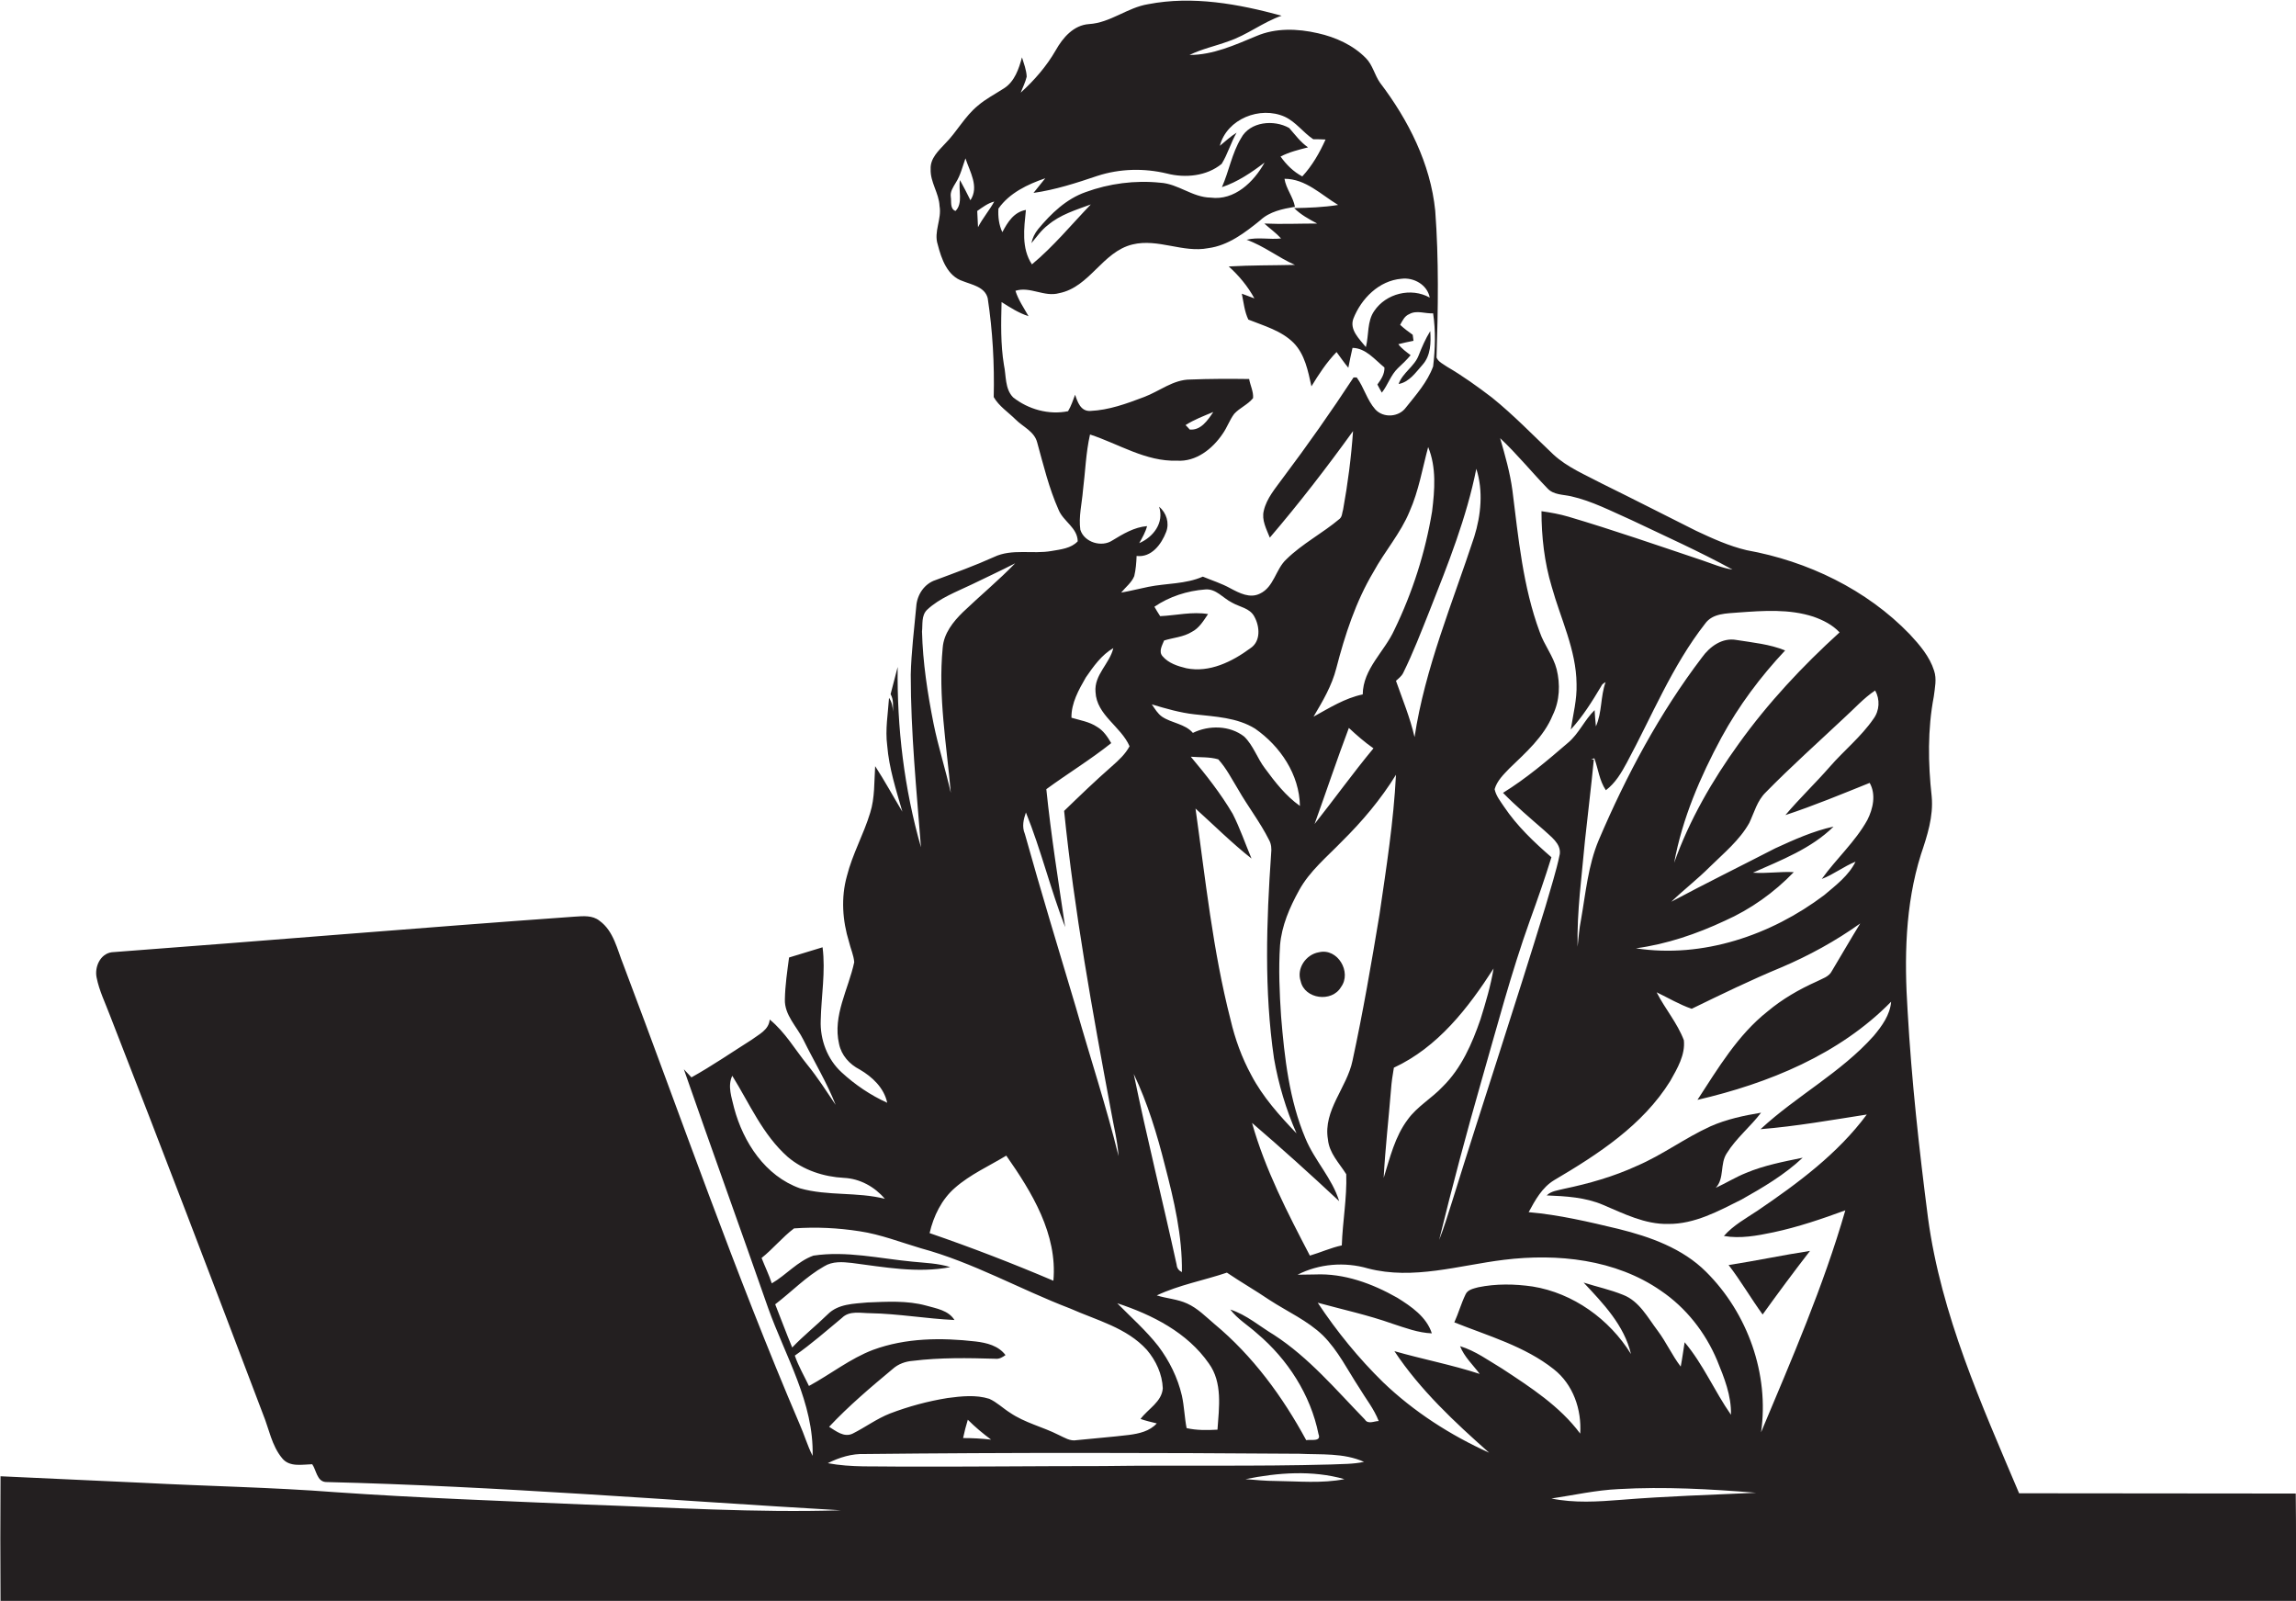 <?xml version="1.0" encoding="utf-8"?>
<!-- Generator: Adobe Illustrator 19.2.0, SVG Export Plug-In . SVG Version: 6.00 Build 0)  -->
<svg version="1.1" id="Layer_1" xmlns="http://www.w3.org/2000/svg" xmlns:xlink="http://www.w3.org/1999/xlink" x="0px" y="0px"
	 viewBox="0 0 877.3 611.6" enable-background="new 0 0 877.3 611.6" xml:space="preserve">
<g>
	<path fill="#231F20" d="M877.2,570.6c-35.3,0-70.5-0.1-105.7-0.1c-14.4-34-29.8-68.2-34.8-105.1c-3.4-26.3-6.3-52.7-7.8-79.1
		c-1.3-20-1-40.5,5.1-59.9c2.4-7.1,4.8-14.5,4.1-22.1c-1.4-12.7-1.6-25.6,0.8-38.2c0.4-3.3,1.2-6.7,0.1-9.9
		c-1.7-5.4-5.5-9.8-9.3-13.9c-16.5-17.1-39-27.9-62.3-32.1c-6.8-1.6-13.1-4.5-19.3-7.4c-12-6-23.9-12.1-35.9-18
		c-6.4-3.4-13.3-6.2-18.7-11.2c-7.7-7.3-15.1-15-23.4-21.7c-5.5-4.2-11.2-8.3-17.2-11.8c-1.4-1-3.3-1.8-4-3.5
		c0.6-18.7,0.9-37.5-0.5-56.1c-1.8-18-10.3-34.7-21.1-48.9c-2.1-3-2.8-6.8-5.4-9.4c-4.9-5-11.6-8-18.3-9.5
		c-7.8-1.8-16.2-2.1-23.6,1.1c-8.2,3.4-16.5,7.2-25.5,7.2c4.7-2.3,9.9-3.4,14.8-5.2c7.2-2.4,13.2-7.3,20.4-9.8
		c-16.5-4.5-34-7.7-51-4.4c-8,1.3-14.4,7.1-22.6,7.6c-5.9,0.4-10,5.2-12.7,10c-3.5,6.1-8.2,11.5-13.4,16.2c0.8-2,1.8-4,2.3-6.1
		c-0.1-2.6-1.1-5-1.8-7.4c-1.2,4.4-2.8,9.2-6.8,11.8c-3.4,2.2-7.1,4.1-10.1,6.7c-5,4.1-8,10-12.5,14.5c-2.5,2.7-5.7,5.6-5.5,9.7
		c-0.2,5,3.2,9.2,3.4,14.1c0.9,5-2.3,9.8-0.7,14.7c1.4,5.5,3.7,12.1,9.6,14c3.5,1.4,8.4,2.2,9.5,6.5c1.9,12.5,2.6,25.2,2.3,37.8
		c2,3.5,5.6,5.8,8.4,8.6c2.8,2.8,7.1,4.5,8.2,8.7c2.4,8.7,4.5,17.5,8.2,25.8c1.8,4.4,7.2,6.8,7.3,12c-2.5,2.7-6.5,3.1-10,3.7
		c-7.3,1.3-15.1-1-22,2.3c-7.3,3.3-14.8,6-22.3,8.8c-4.3,1.4-7.1,5.6-7.4,10.1c-0.8,8.7-1.9,17.4-2.1,26.1c0,22,2.2,44,3.9,65.9
		c-6.4-22.4-9.2-45.7-8.9-68.9c-0.9,3.5-1.8,6.9-2.7,10.4c1.2,2.1,0.9,4.4,0.9,6.7c-0.1-1.9-0.4-3.7-1.5-5.3
		c-0.4,6-1.5,12.1-0.7,18.2c0.7,8.7,3.4,17,5.8,25.3c-3.5-5.8-6.7-11.7-10.4-17.4c-0.4,6-0.1,12.1-1.9,17.8
		c-2.5,8.3-6.8,15.8-8.9,24.2c-2.3,8.2-1.7,17,0.8,25.1c0.6,2.6,1.8,5.1,2,7.8c-2.2,10.3-8.3,20.4-5.8,31.2c0.9,4.4,4,7.8,7.9,9.8
		c4.8,2.8,9.3,7,10.5,12.7c-6.4-2.9-12.3-6.9-17.4-11.6c-5.5-5-8.3-12.6-8-19.9c0.2-9.3,1.9-18.6,0.7-27.9
		c-4.3,1.3-8.6,2.6-12.8,3.9c-0.7,5.3-1.5,10.6-1.6,16c-0.2,6,4.6,10.4,7.1,15.5c4.1,8.3,8.9,16.2,12.3,24.8
		c-3.5-5.2-6.9-10.5-10.8-15.3c-4.7-5.8-8.5-12.5-14.4-17.3c-0.3,4-4.2,5.7-7,7.8c-7.6,4.8-15,9.9-22.9,14.3c-1-1-1.9-2.1-2.9-3.1
		c10.6,30.5,21.6,60.8,32.2,91.2c6.6,18.5,17.5,36.2,17,56.5c-2-3.9-3.2-8.2-5-12.2C280.7,486,260.3,427,238.2,368.6
		c-2.4-5.9-3.7-12.9-9.1-16.8c-2.7-2.2-6.3-1.8-9.5-1.6c-59,4.2-117.9,9.2-176.9,13.6c-4.4,0.6-6.6,5.6-5.8,9.6
		c1,5.1,3.3,9.7,5.1,14.5c19.8,50.7,39.2,101.5,58.5,152.4c2.3,5.6,3.3,12,7.3,16.8c2.8,3.5,7.6,2.4,11.5,2.3
		c1.6,2.3,1.8,6.6,5.2,6.8c65.7,1.6,131.2,7,196.8,10.8c-32.6,1-65.2-1.1-97.8-2.2c-31.7-1.4-63.5-2.5-95.1-4.7
		c-24.6-1.9-49.2-2.3-73.8-3.6c-18.1-0.8-36.3-1.7-54.4-2.5c-0.1,15.9-0.1,31.8,0,47.7c292.4,0.1,584.8,0,877.3,0
		C877.2,597.9,877.4,584.2,877.2,570.6z M716.5,263.8c1.9,3.4,1.7,7.7-0.7,10.9c-4.7,6.8-11.2,12-16.6,18.2
		c-5.5,6.3-11.6,12.1-17,18.5c10.9-3.6,21.5-8,32.2-12.3c2.5,4.4,1.3,9.9-0.9,14.2c-4.6,8.3-11.9,14.8-17.4,22.5
		c4.5-1.7,8.4-4.8,12.9-6.6c-2.6,5.3-7.5,9-12,12.8c-20.3,15.3-46.4,24.2-71.9,20.3c11.8-1.6,23.2-5.5,33.9-10.5
		c9.9-4.4,18.9-10.8,26.4-18.6c-5.2-0.3-10.4,0.6-15.6,0.2c10.8-4.8,22.3-9.2,30.8-17.6c-7.8,1.7-15.1,5-22.3,8.3
		c-13.2,6.8-26.6,13.4-39.7,20.4c4.8-4.6,10-8.6,14.7-13.3c5.4-5.3,11.4-10.2,15.1-16.8c1.9-4,3-8.5,6.3-11.7
		c9.6-9.8,19.8-18.9,29.8-28.3C708.5,270.8,712.1,266.7,716.5,263.8z M692.9,235.6c3.7,1.3,7.3,3.1,10,6
		c-14.2,12.9-27.3,26.9-38.5,42.5c-10.1,14-18.9,29.2-24.7,45.5c3.1-16.9,10-32.9,18.1-47.9c6.6-12.1,14.9-23.2,24.3-33.2
		c-5.9-2.4-12.3-3-18.6-4c-5.4-1-10.2,2.5-13.2,6.7c-16.2,21.3-28.9,45.1-39.4,69.7c-4.1,9.7-5,20.3-6.8,30.5
		c-0.7,3.4-0.9,6.8-1.3,10.3c-0.3-13.5,1.6-26.9,2.8-40.4c1.1-10.4,2.4-20.7,3.4-31.1l-1-0.1c0.3-0.1,0.9-0.3,1.2-0.4
		c1.5,4.1,1.9,8.5,4.4,12.2c3.6-2.7,5.9-6.6,8-10.5c9.6-17.8,17.3-37,29.9-53.1c2.9-4.1,8.3-3.9,12.8-4.3
		C673.9,233.3,683.7,232.6,692.9,235.6z M594.8,255.7c-1.3-5.1-4.8-9.3-6.5-14.3c-6.4-17.3-8.1-35.8-10.4-54
		c-0.9-6.8-2.8-13.4-4.7-20c6.4,6,12,12.9,18.1,19.2c2.3,2.5,5.9,2.3,9,3c8,1.8,15.4,5.7,22.9,9c13,6.2,26.2,12.1,38.8,19
		c-4-0.6-7.7-2.2-11.5-3.5c-17-5.7-34-11.6-51.2-16.7c-3.4-1-6.8-1.6-10.3-2.1c0,9.7,1.1,19.5,3.9,28.8c3.4,12.3,9.4,24.2,9.5,37.2
		c0.2,5.9-1.3,11.6-2.2,17.4c4.6-5,8.2-10.8,11.6-16.5c0.3-0.8,1-1.2,1.7-1.6c-2,5.5-1.3,11.5-3.7,16.9c-0.2-2.1-0.4-4.1-0.5-6.2
		c-3.9,3.8-6,9-10.2,12.5c-7.9,6.8-15.9,13.6-24.8,19.1c4.9,5,10.3,9.6,15.6,14.2c2.6,2.5,6.6,5.1,6.1,9.2
		c-1.4,6.8-3.6,13.4-5.5,20.1c-11.5,37.6-23.9,74.9-35.6,112.5c-1.6,5-3.1,10-5,14.8c5-20.4,10.4-40.7,16.2-60.9
		c5.9-20.5,11.3-41.1,18.5-61.2c2.9-8,5.7-16,8.2-24.1c-6.7-5.8-13.2-12-18.1-19.3c-1.4-2.1-3.1-4.2-3.6-6.7
		c0.9-3.2,3.4-5.6,5.6-7.9c6.3-6.1,13.2-12.1,16.6-20.4C596,267.7,596.2,261.4,594.8,255.7z M570.7,370c-1.1,6.6-3,13-5,19.4
		c-3.2,9.3-7.3,18.7-14.4,25.7c-4.2,4.5-9.8,7.6-13.4,12.6c-4.9,6.5-6.8,14.6-9.2,22.3c0.6-11.3,1.9-22.5,2.8-33.7
		c0.2-2.8,0.6-5.6,1.1-8.4C549.4,400.1,561,385.1,570.7,370z M507.4,435.3c0.5,5.3,4.3,9,7,13.3c0.3,9.1-1.4,18.1-1.7,27.2
		c-4.2,0.9-8.1,2.7-12.2,3.9c-8.5-16.3-17.1-32.9-22.1-50.7c11.3,9.7,22.4,19.7,33.3,29.9c-2.7-8.8-9.4-15.5-12.9-24
		c-6.2-14.7-8-30.8-9.3-46.6c-0.6-9-1-18.1-0.4-27.1c0.6-7.5,3.7-14.6,7.3-21.1c4-7.3,10.6-12.7,16.3-18.6
		c7.8-7.7,14.9-16.1,20.7-25.5c-0.9,17.9-3.7,35.6-6.3,53.4c-3.1,18.7-6.3,37.3-10.3,55.8C514.7,415.5,505.5,424.2,507.4,435.3z
		 M471,310.9c-4.6-7.8-10.2-14.9-16-21.8c3.5,0.3,7.1,0,10.5,1c3.1,3.4,5.2,7.6,7.6,11.5c3.7,6.5,8.4,12.5,11.8,19.3
		c0.9,1.6,1,3.4,0.8,5.2c-1.8,26-2.7,52.3,1.1,78.3c1.7,9.8,4.6,19.5,8.6,28.6c-6.5-6.8-12.9-13.9-17.3-22.3
		c-3.6-6.6-6.2-13.8-7.9-21.1c-6.8-26.5-9.6-53.7-13.4-80.7c7.1,6.4,13.9,13.2,21.4,19.1C475.8,322.3,473.8,316.4,471,310.9z
		 M444,273.8c-1.7-1.2-2.7-3-3.9-4.7c5.3,1.6,10.8,3.2,16.3,3.8c7.9,0.9,16.3,1.2,23.2,5.5c9.6,6.7,16.9,17.5,17.1,29.5
		c-5.4-3.8-9.5-9.1-13.4-14.4c-2.9-3.8-4.4-8.7-7.9-12.1c-5.5-4.3-13.5-4.4-19.6-1.4C452.8,276.5,447.7,276.3,444,273.8z M451.6,486
		c-1.2-0.6-1.9-1.5-2-2.8c-5.3-24.3-11.4-48.5-16.4-72.9c5.3,11.1,8.9,23,11.9,34.9C448.6,458.6,451.8,472.2,451.6,486z
		 M443.3,235.4c-0.8-1.2-1.5-2.4-2.2-3.6c5.7-3.9,12.6-6.1,19.4-6.6c4.1-0.4,6.8,3.3,10.2,5c2.9,1.7,6.9,2.1,8.6,5.4
		c2.1,3.8,2.5,9.5-1.6,12.1c-6.9,5.1-15.6,9.4-24.4,7.6c-3.3-0.8-6.8-1.9-9.1-4.6c-1.6-1.8-0.1-4.2,0.6-6c3.5-1.1,7.4-1.3,10.6-3.3
		c2.8-1.4,4.5-4.3,6.2-6.8C455.5,233.6,449.5,235.1,443.3,235.4z M520.7,265.3c-6.8,1.4-12.8,5.2-18.8,8.5c3.5-5.9,7-11.8,8.7-18.5
		c3.3-12.7,7.4-25.4,14.2-36.8c4.3-7.9,10.4-14.8,13.8-23.1c3.5-7.9,4.9-16.4,7.1-24.6c3.2,7.8,2.5,16.4,1.5,24.6
		c-2.6,15.7-7.5,31-14.4,45.2C529,249,520.8,255.5,520.7,265.3z M524.8,285.9c-7.8,9.4-14.9,19.3-22.5,28.9
		c4.4-12.2,8.5-24.5,13.1-36.7C518.4,280.9,521.5,283.6,524.8,285.9z M564.1,179.1c2.7,8.4,1.8,17.7-0.8,26
		c-8.3,25.3-18.8,50.1-22.8,76.5c-1.7-7.4-4.6-14.4-7.1-21.5c1-0.9,2.2-1.8,2.8-3.1c3.8-7.7,6.9-15.8,10.1-23.8
		C553.3,215.5,560.4,197.7,564.1,179.1z M517.1,121.8c3-7.7,9.8-14.6,18.4-15.3c4.7-0.6,9.9,2.3,10.8,7.2c-7.1-4-16.7-1.6-21.2,5.1
		c-2.8,4-2,9.2-3.2,13.8C519.4,129.5,515.6,126,517.1,121.8z M370.8,76.5c-1.3-2.6-2.6-5.2-4-7.7c-0.7,3.8,1.3,8.8-1.7,11.8
		c-2.2-0.8-1.5-3.6-1.8-5.4c-0.3-2,0.9-3.7,1.9-5.4c1.8-2.8,2.6-6.2,3.7-9.3C370.6,65.7,374.2,71.3,370.8,76.5z M373.7,86.8
		c-0.1-2.1-0.2-4.2-0.3-6.2c2-1.4,4.1-3,6.5-3.6C378.1,80.3,375.5,83.3,373.7,86.8z M381.5,79.7c4.2-6,11.2-9.3,17.9-11.6
		c-1.5,1.9-3,3.7-4.5,5.6c8.4-1.2,16.4-3.8,24.4-6.5c8.6-2.8,17.9-3,26.6-0.9c7,1.8,15.2,1,20.9-3.7c2.3-3.7,3.5-8.1,5.7-11.9
		c-2.3,1.4-4.3,3.3-6.4,5c2.7-10.3,15.4-15.3,24.8-11.1c4.3,2,7,6,10.9,8.6c1.5,0,3.1,0,4.7,0.1c-2.3,5.1-5.1,10-8.9,14.1
		c-3.4-1.8-6.1-4.5-8.3-7.6c3.3-1.7,6.9-2.6,10.5-3.5c-2.9-2-4.9-4.8-7.2-7.4c-5.8-3.3-15-2.5-18.4,3.9c-3.5,5.8-4.6,12.6-7.3,18.7
		c6-2,11.3-5.6,16.3-9.4c-4.1,7.4-11.5,14.6-20.6,13.4c-7-0.1-12.4-5.3-19.3-5.7c-9.6-1-19.5,0.3-28.5,3.6
		c-7.4,2.6-13.2,8.2-18.1,14.1c-1.3,1.6-2.2,3.4-2.6,5.4c2-2.4,3.8-5,6.3-6.9c4.7-4,10.7-5.8,16.4-7.9c-7.4,7.7-14.3,16.1-22.5,22.9
		c-4.1-6.2-3-13.8-2.3-20.8c-4.6,0.8-7,4.7-9,8.5C381.7,86,381.3,82.8,381.5,79.7z M410.8,150.8c-0.8,2.1-1.5,4.3-2.7,6.3
		c-7.3,1.5-15.2-0.7-21-5.3c-3.2-3.3-2.6-8.3-3.5-12.4c-1.3-7.9-1.1-16-0.9-24c3.3,2.1,6.6,4.2,10.3,5.4c-1.8-3.2-3.9-6.2-5-9.7
		c5.6-1.8,11,2.5,16.7,0.9c11.7-2.3,16.5-15.8,28-18.6c9.8-2.4,19.3,3.3,29,1.4c7.6-1,14-5.9,19.8-10.6c3.6-3.4,8.6-4.4,13.3-5.2
		c-0.7-3.8-3.4-6.9-4-10.7c8.1,0,14,6.1,20.5,10c-5.6,0.9-11.2,1.1-16.8,1.2c2.5,2.5,5.6,4.2,8.8,5.9c-6.7,0-13.5,0.3-20.2,0
		c2.1,1.9,4.5,3.6,6.4,5.7c-4.4,0.5-8.9-0.6-13.2,0.5c6.6,2.3,12.1,6.8,18.5,9.6c-8.4,0.2-16.8,0.1-25.3,0.6
		c3.9,3.5,7.3,7.6,9.8,12.2c-1.6-0.6-3.2-1.2-4.8-1.8c0.7,3.3,1,6.8,2.5,9.9c6,2.4,12.6,4.2,17.3,8.9c4.3,4.4,5.5,10.7,6.8,16.6
		c2.8-4.6,5.8-9.2,9.6-13.1c1.5,2,2.9,4.1,4.5,6c0.5-2.5,1-5.1,1.6-7.6c5.1,0.1,8.5,4.5,12.2,7.5c0.1,2.5-1.3,4.6-2.7,6.5
		c0.5,1,1.1,2,1.7,3.1c2.3-2.9,3.4-6.7,6.1-9.3c1.7-1.6,3.4-3.2,4.9-5c-1.7-1.3-3.4-2.5-4.7-4.2c1.9-0.5,3.8-0.9,5.8-1.3
		c-0.1-0.8-0.2-1.5-0.3-2.3c-1.7-1.2-3.3-2.4-4.8-3.8c0.9-1.6,1.7-3.4,3.5-4.1c2.8-1.6,6.1-0.1,9.1-0.3c1,6.7,0.8,13.6,0,20.3
		c-2.2,6-6.5,10.8-10.4,15.7c-2.7,3.7-8.6,4.1-11.7,0.7c-3.2-3.6-4.3-8.4-7.1-12.2c-0.3,0-0.9,0-1.2,0c-8.6,13.1-17.6,25.9-27,38.4
		c-2.8,3.9-6.2,7.7-7.3,12.5c-0.9,3.6,1,7,2.3,10.3c11.2-13.1,21.7-26.7,31.8-40.7c-0.7,10.1-2,20.1-3.8,30
		c-0.4,1.2-0.3,2.6-1.3,3.5c-6.5,5.5-14.3,9.5-20.4,15.5c-4.1,3.8-4.7,10.6-10.1,13.1c-3.8,1.9-7.8-0.2-11.2-2
		c-3.4-1.9-7-3-10.6-4.5c-6.6,2.9-13.9,2.5-20.8,3.9c-3.5,0.7-6.9,1.6-10.4,2.2c1.7-2.1,4-3.8,5-6.3c0.6-2.5,0.8-5.1,0.9-7.7
		c5.7,0.7,9.5-4.5,11.3-9.2c1.3-3.4,0.1-7.3-2.7-9.6c2,6.1-2.2,11.6-7.6,13.9c1.2-2.1,2.4-4.2,3-6.5c-4.9,0.4-9.2,3-13.3,5.5
		c-4.1,2.7-10.7,0.7-12.2-4.1c-0.7-5,0.6-10,1-15c0.9-7.1,1.1-14.4,2.7-21.4c11,3.6,21.3,10.4,33.2,10c7.3,0.5,13.6-4.5,17.5-10.3
		c1.7-2.4,2.6-5.2,4.4-7.6c2.1-2.3,5.2-3.5,7.2-6c0.2-2.5-1.1-4.9-1.5-7.3c-7.5-0.1-15-0.1-22.5,0.2c-6.5,0-11.8,4.5-17.7,6.7
		c-6.6,2.5-13.4,5-20.5,5.3C412.9,157.2,411.7,153.5,410.8,150.8z M453,162.4c3.3-2.1,7-3.5,10.6-5c-2.1,3.1-4.7,7.1-9,6.7
		C454.2,163.6,453.4,162.8,453,162.4z M392,310.4c5.8,14.3,9.4,29.4,15,43.8c-2.6-17.5-5.4-35.1-7.2-52.7c8.2-6,16.9-11.3,24.8-17.6
		c-1.4-2.4-3-4.8-5.4-6.2c-3-2-6.5-2.5-9.8-3.5c-0.1-5.6,2.8-10.7,5.5-15.4c2.9-4.2,6-8.6,10.5-11.2c-1.4,6-7.4,10.2-6.8,16.8
		c0.4,8.8,9.7,13.1,13,20.7c-1.6,3-4.1,5.3-6.7,7.6c-6.3,5.5-12.3,11.3-18.3,17.1c3.9,38.4,10.8,76.5,17.9,114.5
		c1,5.8,2.5,11.5,2.9,17.4c-4.7-19.1-10.9-37.8-16.3-56.8c-6.6-22.1-13.3-44.1-19.5-66.3C390.4,315.8,391.1,313,392,310.4z
		 M461.9,520.9c5.3,7.3,3.9,16.8,3.3,25.3c-3.9,0.2-7.9,0.3-11.8-0.6c-0.8-4.1-0.9-8.3-1.8-12.4c-1.6-6.9-4.8-13.3-9-18.9
		c-4.7-6-10.4-11-15.7-16.4C440.3,502.3,453.7,509.1,461.9,520.9z M402.5,489.3c-15.5-6.6-31.3-12.7-47.3-18.2
		c1.5-6.5,4.6-12.9,9.7-17.3c5.8-5.1,13-8.3,19.6-12.3C394.3,455.5,404.1,471.5,402.5,489.3z M354.2,233c4.9-4.6,11.3-6.9,17.3-9.8
		c5.5-2.7,11-5.2,16.4-8c-6.3,6.5-13.3,12.3-19.9,18.6c-3.8,3.7-7.4,8.2-7.8,13.7c-1.8,18.5,1.5,37,3.1,55.4
		c-2-8.9-4.8-17.6-6.6-26.5c-2.3-11.6-4.1-23.3-4.4-35.1C352.6,238.5,352,235.2,354.2,233z M279.8,411c6.6,10.6,11.6,22.5,21.2,31
		c6,5.1,13.8,7.6,21.5,8c6.1,0.3,11.7,3.4,15.6,8c-10.6-2.7-21.8-1-32.4-4c-13.3-4.7-21.7-17.6-25.2-30.7
		C279.6,419.3,277.9,415,279.8,411z M309.1,529.5c-1.8-3.8-4-7.5-5.4-11.6c6.3-4.4,12.1-9.5,18-14.4c2.9-2.9,7.2-1.8,10.8-1.8
		c10.8,0.2,21.4,2.1,32.2,2.6c-2.3-3.7-6.9-4.4-10.8-5.5c-7.3-2-15-1.5-22.5-1.2c-5.2,0.5-11.1,0.5-15.1,4.5
		c-4.4,4.3-9.3,8.2-13.6,12.7c-2.3-5.5-4.3-11-6.5-16.5c6.3-4.8,11.8-10.6,18.7-14.5c3.2-2,7-1.7,10.6-1.3c12.4,1.6,25.1,4,37.6,1.6
		c-4.7-1.5-9.7-1.6-14.5-2.1c-12.6-1.2-25.2-4.2-37.8-2.3c-6.1,2.2-10.4,7.4-15.9,10.6c-1.1-3.3-2.6-6.4-3.9-9.7
		c4.4-3.5,7.9-7.9,12.4-11.3c8.4-0.6,16.8-0.2,25.1,1.1c8,1.2,15.6,4.2,23.4,6.5c19.9,5.4,37.9,15.7,57,23
		c10.1,4.5,21.6,7.3,29.3,15.8c3.5,4.1,5.9,9.3,6.1,14.7c-0.4,5.2-5.6,7.8-8.5,11.7c2,0.7,4.1,1.2,6.2,1.7c-2.7,3-6.8,3.9-10.6,4.4
		c-6.6,0.8-13.3,1.3-20,2c-2.5,0.5-4.7-1-6.9-2c-6.1-3.1-12.9-4.6-18.6-8.5c-2.7-1.7-5-4-7.9-5.3c-5.1-1.6-10.6-1-15.9-0.3
		c-7.5,1.2-14.9,3.2-22,5.9c-5.1,2-9.5,5.3-14.3,7.7c-3.3,1.6-6.4-1-9-2.6c7.5-8,15.9-15.1,24.3-22.1c2.1-1.9,4.9-2.9,7.7-3.1
		c10.5-1.3,21-1.1,31.5-0.8c1.5,0.2,2.8-0.6,3.9-1.4c-2.7-3.6-7.2-4.7-11.4-5.2c-13.1-1.5-26.7-1.4-39.2,3.2
		C324.9,519,317.4,525,309.1,529.5z M378.7,550c-3.6-0.4-7.1-0.6-10.7-0.6c0.5-2.4,1.1-4.7,1.8-7C372.6,545.2,375.6,547.7,378.7,550
		z M487.5,565.8c-3.9,0-7.7-0.4-11.6-0.7c12.4-2.5,25.5-3.5,37.8,0C505.1,566.8,496.2,565.9,487.5,565.8z M508.5,559.5
		c-29,0.8-58,0.2-87,0.6c-26,0-52,0.3-78,0.2c-9.1-0.2-18.2,0.4-27.2-1.3c4.4-2.2,9.2-3.7,14.2-3.5c55.3-0.6,110.7-0.5,166-0.1
		c8.3,0.4,16.9-0.4,24.7,3.1C517,559.4,512.7,559.3,508.5,559.5z M521.5,542.3c-11-11.3-21.3-23.6-34.7-32.3
		c-5.5-3.3-10.5-7.7-16.7-9.7c2.8,3.7,6.9,6.1,10.3,9.2c11.6,9.8,20.4,23.4,23.4,38.4c1.2,3-2.9,2-4.7,2.3
		c-9-16.6-20.4-32.2-35.1-44.4c-3.3-2.8-6.4-6-10.4-7.8c-3.7-1.7-7.8-1.9-11.6-3.1c8.5-4,17.9-5.7,26.8-8.7
		c5.3,3.6,10.9,6.8,16.2,10.4c6.9,4.5,14.6,7.9,20.5,13.6c5.8,5.8,9.4,13.2,13.8,19.9c2.5,4.2,5.7,8.1,7.5,12.8
		C525.1,542.9,522.7,544.3,521.5,542.3z M565.4,524.9c-10.7-3.5-21.8-5.6-32.6-8.7c9.8,14.8,23,27.1,36.2,38.8
		c-14.8-6.7-28.7-15.6-40.5-26.9c-9.4-9.2-17.7-19.4-25-30.4c9.5,2.6,19.2,4.7,28.5,8c4.9,1.6,9.9,3.5,15.1,3.7
		c-2-6.3-7.9-10.3-13.2-13.6c-9.5-5.4-20.3-9.4-31.4-8.9c-2.2,0-4.5,0.1-6.7,0.1c8.2-4.2,18-5,26.9-2.4c17.3,4.5,34.8-1.2,52-3.3
		c20.4-2.5,42.6-0.2,59.9,11.8c9.6,6.5,17,15.9,21.5,26.6c2.7,6.6,5.5,13.5,5.3,20.8c-6.3-9-10.6-19.3-17.7-27.7
		c-0.5,3.1-0.9,6.2-1.5,9.3c-3.3-4.3-5.5-9.3-8.8-13.7c-3.8-5-7-11.3-13.2-13.7c-4.9-2-10.1-3.1-15.1-4.7c7.5,8,15.5,16.3,18.1,27.3
		c-8.2-13.3-22.1-23.3-37.6-25.8c-6.9-1-14-1.1-20.8,0.3c-1.8,0.5-4,0.9-4.8,2.7c-1.7,3.5-2.7,7.2-4.3,10.7c13,5.2,26.9,9.1,38,17.9
		c7.4,5.8,10.7,15.4,10.1,24.6c-7.8-10.5-19-17.7-29.8-24.8c-5.2-3.1-10.2-6.8-16.1-8.6C559.5,518.4,562.8,521.4,565.4,524.9z
		 M619.5,573c-8.9,0.7-17.9,1.3-26.7-0.5c8.6-1.3,17-3.2,25.7-3.6c17.5-1,35,0,52.5,1.4C653.8,571.1,636.7,571.6,619.5,573z
		 M715.9,395.8c-12.5,14-29.5,22.9-43.2,35.6c13.6-1.1,27.1-3.5,40.6-5.6c-11.1,15-26.4,26.3-41.7,36.7c-4.5,3-9.3,5.6-12.9,9.7
		c6.3,1.1,12.7-0.1,18.9-1.4c9.4-2,18.5-5.1,27.5-8.4c-8.4,29.1-20.5,56.9-32.2,84.8c3.2-22.2-5.1-45.5-21-61.3
		c-9-9-21.4-13.4-33.5-16.4c-11.3-2.7-22.7-5.4-34.3-6.4c2.5-4.6,5.1-9.4,9.7-12.2c16.8-9.9,33.9-21,44.4-37.9
		c2.7-4.8,5.8-10,5.2-15.6c-2.5-6.6-7.2-12-10.4-18.3c4.4,2.1,8.7,4.7,13.4,6.3c11.3-5.5,22.6-11,34.2-15.8
		c10.6-4.5,20.8-10.1,30.2-16.8c-3.7,6-7.2,12.1-10.8,18.1c-1.1,2.3-3.8,3-5.9,4.1c-6.7,3-13.1,6.7-18.7,11.4
		c-11.4,9-18.9,21.7-26.8,33.8c27.1-6.3,54.2-17.3,74-37.5C722.2,387.7,719.1,392,715.9,395.8z"/>
	<path fill="#231F20" d="M543.6,139.3c3.1-3.5,3.2-8.4,2.9-12.8c-1.8,2.9-3.2,6.1-4.4,9.2c-1.6,4.3-6.1,6.6-7.7,11
		C538.5,146,541,142.2,543.6,139.3z"/>
	<path fill="#231F20" d="M504,363.8c-5,0.8-8.7,6.2-7,11.1c1.5,6.8,11.9,8.2,15.4,2.2C516.6,371.4,511.1,362.1,504,363.8z"/>
	<path fill="#231F20" d="M597.5,454.2c-2.3,0.6-4.8,0.8-6.5,2.5c7.3,0.3,14.7,0.7,21.5,3.6c8,3.4,16.1,7.5,24.9,7.3
		c10.1,0.1,19.2-4.9,28-9.3c8.2-4.6,16.5-9.5,23.4-16c-7.3,1.5-14.7,2.9-21.6,5.8c-4,1.6-7.7,3.9-11.6,5.7c3.4-3.7,1.5-9.1,4.2-13.2
		c3.6-5.8,9-10.1,13.1-15.5c-6.6,1.1-13.2,2.5-19.3,5.2c-9.7,4.4-18.3,10.9-28.1,15.1C616.6,449.5,607.1,452.2,597.5,454.2z"/>
	<path fill="#231F20" d="M691.6,477.9c-10.4,1.6-20.7,3.8-31.1,5.4c4.7,6.1,8.5,12.7,13,18.9C679.4,494,685.4,485.9,691.6,477.9z"/>
</g>
</svg>
